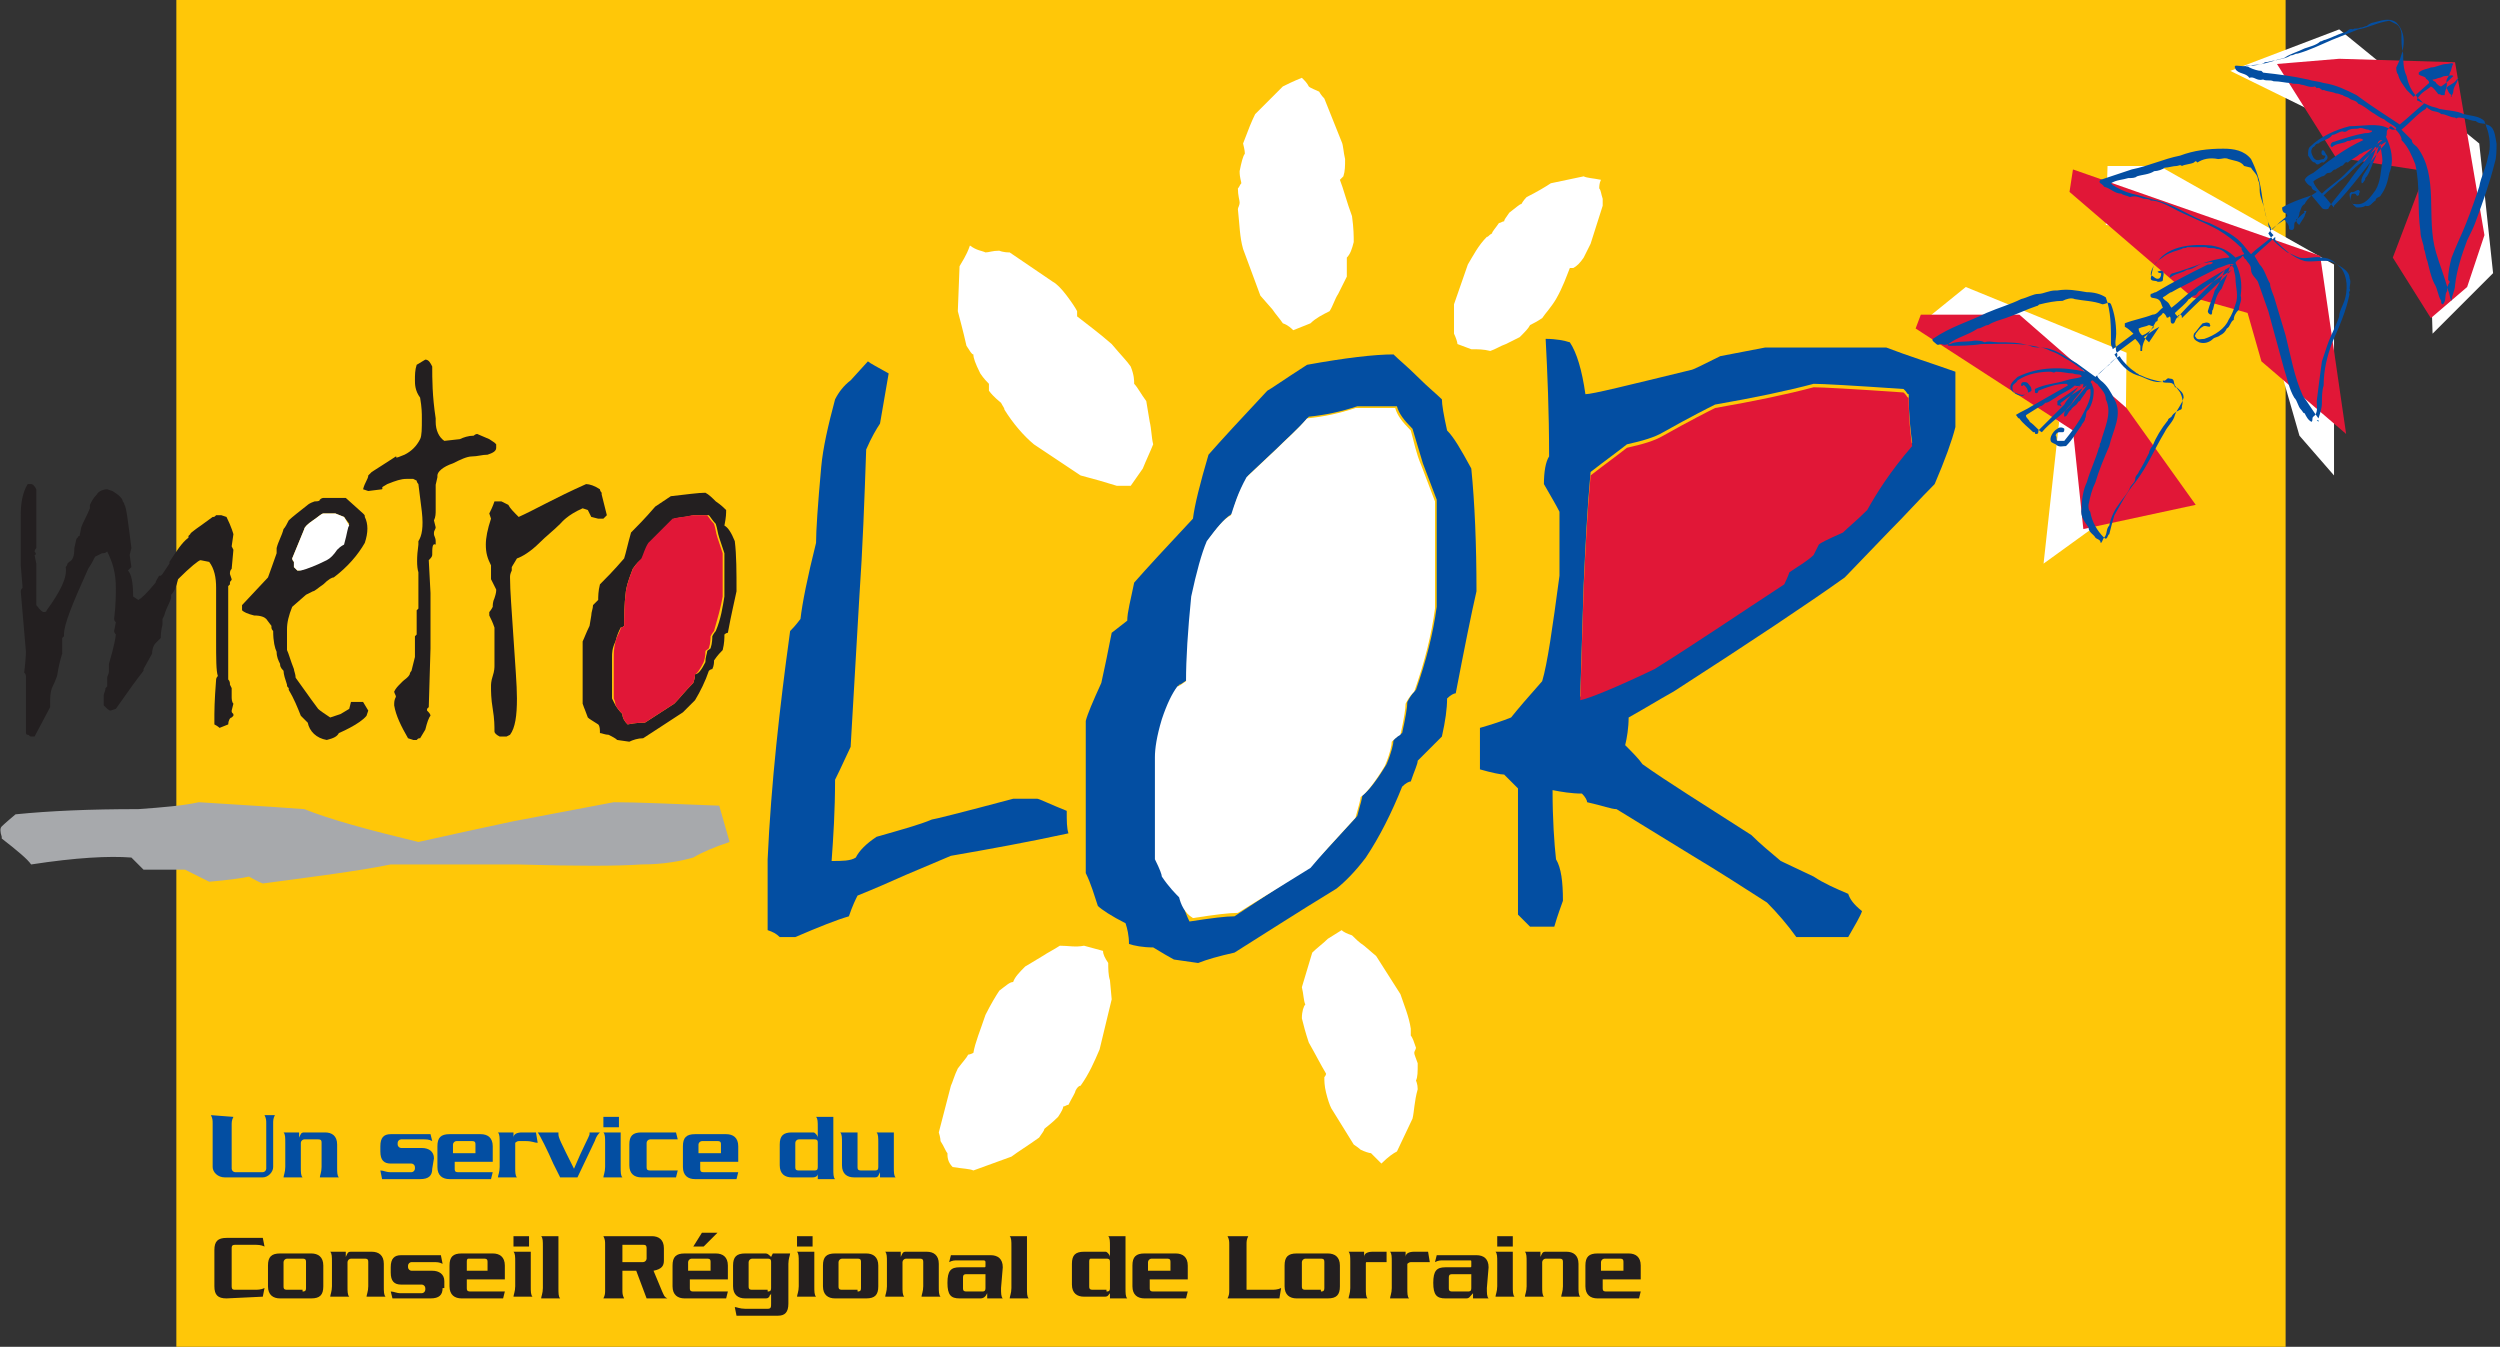 <?xml version="1.0" encoding="utf-8"?>
<!-- Generator: Adobe Illustrator 26.0.1, SVG Export Plug-In . SVG Version: 6.00 Build 0)  -->
<svg version="1.1" id="Calque_1" xmlns="http://www.w3.org/2000/svg" xmlns:xlink="http://www.w3.org/1999/xlink" x="0px" y="0px"
	 viewBox="0 0 144.6 77.9" style="enable-background:new 0 0 144.6 77.9;" xml:space="preserve">
<rect x="0" y="0" width="144.6" height="77.9" fill="#333333" stroke="none"/>
<style type="text/css">
	.st0{fill:#FFC708;}
	.st1{fill:#A7A9AC;}
	.st2{fill:#FFFFFF;}
	.st3{fill:#034EA2;}
	.st4{fill:#231F20;}
	.st5{fill:#E11737;}
	.st6{clip-path:url(#SVGID_00000163034910361947185960000009234660253334835639_);fill:#E11737;}
	.st7{clip-path:url(#SVGID_00000149378963902171424520000015754681817915654796_);fill:#034EA2;}
	.st8{fill:#0066B3;}
</style>
<rect x="10.2" y="0" class="st0" width="122" height="77.9"/>
<path class="st1" d="M0.1,47.8c0,0,0.2-0.2,0.8-0.7c2-0.2,4.3-0.3,7.1-0.3c1.4-0.1,2.6-0.2,3.5-0.4c1.4,0.1,3.4,0.2,6.1,0.4
	c1.5,0.6,3.7,1.2,6.6,1.9c1.8-0.4,3.6-0.8,5.5-1.2l5.8-1.1c1.4,0,3.4,0.1,6.1,0.2l0.6,2.1c-0.9,0.3-1.6,0.6-2.1,0.9
	c-0.7,0.2-1.7,0.4-3,0.4c-1.4,0.1-3.8,0.1-7.2,0L22.6,50c-2,0.4-4.4,0.7-7.4,1.1c-0.3-0.1-0.6-0.3-0.8-0.4c-0.4,0.1-1.2,0.2-2.3,0.3
	l-1.4-0.7c-0.9,0-1.7,0-2.4,0l-0.7-0.7c-1.3-0.1-3.2,0-5.8,0.4c-0.2-0.3-0.8-0.8-1.7-1.5l0-0.1C0,48.1,0,47.9,0.1,47.8"/>
<path class="st2" d="M79.3,66.7c-0.1,0-0.4-0.1-0.6-0.2c0,0-0.1-0.1-0.4-0.3L77,64.1c-0.1-0.2-0.2-0.5-0.3-0.9
	c-0.1-0.4-0.1-0.7-0.1-0.9c0,0,0.1-0.1,0.1-0.2c-0.3-0.5-0.6-1.1-1-1.8c-0.2-0.6-0.3-1-0.4-1.4c0-0.4,0.1-0.7,0.2-0.8
	c-0.1-0.2-0.1-0.6-0.2-1l0.3-1c0.1-0.3,0.2-0.7,0.3-1c0.3-0.3,0.6-0.5,0.9-0.8l0.8-0.5c0.1,0.1,0.3,0.2,0.6,0.3
	c0.2,0.2,0.4,0.4,0.7,0.6l0.7,0.6l1.4,2.2c0.2,0.6,0.5,1.3,0.6,2c0,0.1,0,0.2,0,0.4c0.1,0.1,0.2,0.4,0.3,0.7c0,0.1-0.1,0.2-0.1,0.3
	c0,0.1,0.1,0.3,0.2,0.6c0,0.5,0,0.8-0.1,1c0,0,0.1,0.2,0.1,0.5c-0.2,0.7-0.2,1.3-0.3,1.7l-0.9,1.9c-0.2,0.1-0.5,0.3-0.9,0.7
	C79.6,67,79.4,66.8,79.3,66.7"/>
<path class="st2" d="M92.5,10.9c0.1,0.1,0.1,0.3,0.2,0.6c0,0,0,0.2,0,0.4L92,14.1c-0.1,0.2-0.2,0.4-0.4,0.8
	c-0.2,0.3-0.4,0.5-0.6,0.6c0,0-0.1,0-0.2,0c-0.2,0.5-0.4,1.1-0.8,1.8c-0.3,0.5-0.6,0.8-0.8,1.1c-0.3,0.2-0.5,0.3-0.7,0.4
	c-0.1,0.2-0.3,0.4-0.6,0.7l-0.8,0.4c-0.3,0.1-0.6,0.3-0.9,0.4c-0.4-0.1-0.7-0.1-1.1-0.1l-0.8-0.3c0-0.1-0.1-0.4-0.2-0.6
	c0-0.3,0-0.6,0-0.8l0-0.9l0.8-2.3c0.3-0.5,0.6-1.1,1.1-1.6c0.1,0,0.1-0.1,0.3-0.2c0-0.1,0.2-0.3,0.4-0.6c0.1,0,0.2-0.1,0.3-0.1
	c0-0.1,0.1-0.2,0.3-0.5c0.4-0.3,0.6-0.5,0.7-0.5c0,0,0.1-0.2,0.3-0.4c0.6-0.3,1.1-0.6,1.4-0.8l1.9-0.4c0.2,0.1,0.5,0.1,1,0.2
	C92.5,10.6,92.5,10.8,92.5,10.9"/>
<path class="st2" d="M75.7,5c0.1,0.1,0.4,0.2,0.6,0.3c0,0,0.1,0.2,0.3,0.4l1,2.5c0.1,0.2,0.1,0.6,0.2,1c0,0.4,0,0.7-0.1,1
	c0,0-0.1,0.1-0.2,0.2c0.2,0.5,0.4,1.3,0.7,2.1c0.1,0.7,0.1,1.2,0.1,1.5c-0.1,0.4-0.2,0.7-0.4,0.9c0,0.3,0,0.6,0,1.1l-0.5,1
	c-0.2,0.3-0.3,0.7-0.5,1c-0.4,0.2-0.8,0.4-1.1,0.7l-1,0.4c-0.1-0.1-0.3-0.3-0.6-0.4c-0.2-0.3-0.4-0.5-0.6-0.8l-0.7-0.8l-1-2.7
	c-0.2-0.7-0.2-1.4-0.3-2.3c0-0.1,0.1-0.2,0.1-0.4c0-0.1-0.1-0.4-0.1-0.8c0.1-0.1,0.1-0.2,0.2-0.3c0-0.1-0.1-0.3-0.1-0.7
	c0.1-0.5,0.2-0.9,0.3-1c0-0.1,0-0.2-0.1-0.6c0.3-0.8,0.5-1.3,0.7-1.7L74.2,5c0.2-0.1,0.6-0.3,1.1-0.5C75.5,4.7,75.6,4.8,75.7,5"/>
<path class="st2" d="M57,14.6c0.2,0,0.4-0.1,0.8-0.1c0,0,0.2,0.1,0.6,0.1l2.5,1.7c0.2,0.1,0.5,0.4,0.8,0.8c0.3,0.4,0.5,0.7,0.6,0.9
	c0,0,0,0.1,0,0.3c0.5,0.4,1.2,0.9,2,1.6c0.5,0.6,0.9,1,1.1,1.3c0.2,0.5,0.2,0.8,0.2,1c0.2,0.2,0.4,0.6,0.7,1l0.2,1.2
	c0.1,0.4,0.1,0.9,0.2,1.3c-0.2,0.5-0.4,0.9-0.6,1.4l-0.7,1c-0.2,0-0.5,0-0.8,0c-0.3-0.1-0.7-0.2-1-0.3l-1.1-0.3l-2.7-1.8
	c-0.6-0.5-1.2-1.2-1.7-2c0-0.1-0.1-0.2-0.2-0.4c-0.1-0.1-0.4-0.3-0.7-0.7c0-0.1,0-0.2,0-0.4c-0.1-0.1-0.3-0.3-0.5-0.6
	c-0.3-0.6-0.4-0.9-0.4-1.1c-0.1,0-0.2-0.2-0.4-0.5c-0.2-0.9-0.4-1.6-0.5-2l0.1-2.6c0.1-0.2,0.4-0.6,0.6-1.2
	C56.5,14.5,56.8,14.5,57,14.6"/>
<path class="st2" d="M54.8,66.7c-0.1-0.1-0.2-0.4-0.4-0.7c0,0,0-0.2-0.1-0.5l0.7-2.7c0.1-0.2,0.2-0.6,0.4-1c0.3-0.4,0.5-0.6,0.6-0.8
	c0,0,0.1,0,0.3-0.1c0.1-0.6,0.4-1.3,0.7-2.2c0.3-0.6,0.6-1.1,0.8-1.4c0.4-0.3,0.6-0.5,0.8-0.5c0.1-0.3,0.4-0.6,0.7-0.9l1-0.6
	c0.3-0.2,0.7-0.4,1-0.6c0.5,0,0.9,0.1,1.4,0l1.1,0.3c0,0.2,0.1,0.4,0.3,0.7c0,0.3,0,0.7,0.1,1l0.1,1.1l-0.7,2.9
	c-0.3,0.7-0.6,1.4-1.1,2.1c-0.1,0-0.2,0.1-0.3,0.3c0,0.1-0.2,0.4-0.4,0.8c-0.1,0-0.2,0.1-0.3,0.1c0,0.1-0.1,0.3-0.3,0.6
	c-0.4,0.4-0.7,0.6-0.8,0.7c0,0.1-0.1,0.2-0.3,0.5c-0.7,0.5-1.2,0.8-1.6,1.1l-2.2,0.8c-0.2-0.1-0.6-0.1-1.2-0.2
	C54.8,67.2,54.8,66.9,54.8,66.7"/>
<path class="st3" d="M45.1,54.2c-0.2-0.2-0.4-0.3-0.7-0.4l0-2c0-1.4,0-2.1,0-2.1c0.2-4.4,0.7-8.8,1.3-13.2c0.1-0.1,0.3-0.3,0.6-0.7
	c0.1-0.9,0.4-2.4,0.9-4.4c0-0.7,0.1-2.2,0.3-4.4c0.1-1.1,0.4-2.4,0.8-3.9c0.2-0.4,0.5-0.8,0.9-1.1l1-1.1c0.1,0.1,0.5,0.3,1.2,0.7
	l-0.5,2.9c-0.2,0.3-0.5,0.8-0.8,1.5c-0.1,2.9-0.2,5.7-0.4,8.6l-0.5,8.6c-0.2,0.4-0.5,1.1-0.9,1.9c0,1.8-0.1,3.3-0.2,4.7
	c0.6,0,1.1,0,1.4-0.2c0.2-0.4,0.6-0.8,1.2-1.2c1.4-0.4,2.5-0.7,3.2-1c0.1,0,1.7-0.4,4.7-1.2h1.4c0.1,0,0.7,0.3,1.7,0.7
	c0,0.6,0,1,0.1,1.3c-2.3,0.5-4.5,0.9-6.8,1.3l-2.6,1.1c-0.9,0.4-1.8,0.8-2.8,1.2c-0.1,0.2-0.3,0.6-0.5,1.2c-0.7,0.2-1.7,0.6-3.1,1.2
	L45.1,54.2"/>
<path class="st3" d="M69.3,55.7c0.5-0.2,1.2-0.4,2.1-0.6c1.6-1,3.6-2.3,5.9-3.7c0.5-0.4,1.1-1,1.7-1.8c0.8-1.2,1.5-2.6,2.1-4.1
	c0.2-0.2,0.4-0.3,0.5-0.3c0.2-0.6,0.4-1,0.4-1.2c0.6-0.6,1.1-1.1,1.4-1.4c0.2-0.9,0.3-1.6,0.3-2.2c0.2-0.2,0.4-0.3,0.5-0.3
	c0.5-2.6,0.9-4.6,1.2-5.9c0-2.7-0.1-5.1-0.3-7.1c-0.6-1.1-1-1.8-1.4-2.2c-0.2-0.9-0.3-1.5-0.3-1.8c-0.3-0.3-0.8-0.7-1.4-1.3
	c-0.6-0.6-1.1-1-1.4-1.3c-1.1,0-2.8,0.2-5,0.6c-1.4,0.9-2.1,1.4-2.3,1.5c-1.5,1.6-2.7,2.9-3.4,3.7c-0.5,1.7-0.8,2.9-0.9,3.7
	c-1.5,1.6-2.7,2.9-3.4,3.7c-0.2,1-0.4,1.7-0.4,2.2l-0.9,0.7c-0.1,0.5-0.2,1-0.3,1.5l-0.3,1.4c-0.5,1.1-0.8,1.8-0.9,2.2v8.8
	c0.3,0.6,0.5,1.3,0.7,1.9c0.2,0.2,0.8,0.6,1.6,1c0.1,0.3,0.2,0.7,0.2,1.2c0.3,0.1,0.8,0.2,1.4,0.2c0.5,0.3,1,0.6,1.2,0.7L69.3,55.7
	 M68.3,51.8c-0.2-0.2-0.6-0.6-1-1.2c0-0.1-0.1-0.4-0.4-1v-5.9c0-0.5,0.1-1.2,0.4-2.2c0.3-0.9,0.6-1.5,0.9-1.9c0.1,0,0.2-0.1,0.5-0.3
	c0-1.3,0.1-2.9,0.3-4.9c0.3-1.4,0.6-2.5,0.9-3.2c0.6-0.8,1-1.3,1.4-1.5c0.1-0.6,0.4-1.3,0.9-2.2l1.7-1.6c0.6-0.6,1.2-1.1,1.8-1.8
	c1-0.1,1.9-0.3,2.8-0.6h2.3c0.1,0.4,0.4,0.8,0.9,1.3c0.2,0.7,0.4,1.3,0.6,2l0.8,2.1v6.2c-0.2,1.5-0.6,3.1-1.2,4.8
	c-0.1,0.1-0.3,0.3-0.5,0.7c0,0.3-0.1,0.9-0.3,1.8c-0.2,0.1-0.4,0.3-0.5,0.4c0,0.2-0.1,0.7-0.4,1.4c-0.6,1-1.1,1.6-1.4,1.8
	c0,0.1-0.1,0.5-0.3,1.2c-1.2,1.3-2.1,2.3-2.7,2.9L71.4,53c-0.5,0-1.3,0.1-2.6,0.3C68.5,52.7,68.4,52.2,68.3,51.8z"/>
<path class="st3" d="M106.9,54.2c0.4-0.7,0.7-1.2,0.8-1.5c-0.5-0.4-0.7-0.7-0.8-1c-0.7-0.3-1.4-0.6-2-1l-1.9-0.9
	c-0.6-0.5-1.2-1-1.7-1.5c-2.8-1.8-4.9-3.1-6.3-4.1c-0.2-0.3-0.6-0.7-1-1.1c0.1-0.4,0.2-1,0.2-1.6c0.9-0.5,1.7-1,2.6-1.5
	c4.5-2.9,7.8-5.1,9.9-6.6l2.6-2.7c0.9-0.9,1.7-1.8,2.6-2.7c0.6-1.4,1-2.5,1.2-3.3v-3.2c-1.4-0.5-2.7-0.9-4-1.4h-7l-2.6,0.5
	c-1,0.5-1.6,0.8-1.7,0.8c-3.7,0.9-5.7,1.4-6.1,1.4c-0.2-1.4-0.5-2.4-0.9-3c-0.3-0.1-0.8-0.2-1.4-0.2c0.1,1.9,0.2,4.2,0.2,6.8
	c-0.2,0.3-0.3,0.9-0.3,1.6c0.4,0.7,0.7,1.2,0.9,1.6v3.7c-0.4,3-0.7,5.1-1,6.1c-0.8,0.9-1.4,1.6-1.8,2.1c-0.5,0.2-1.1,0.4-1.8,0.6
	v2.4c0.7,0.2,1.2,0.3,1.4,0.3c0.4,0.4,0.7,0.7,0.8,0.8v7.3l0.7,0.7h1.4c0.2-0.7,0.4-1.2,0.5-1.5c0-1.1-0.1-1.9-0.4-2.4
	c-0.1-0.9-0.2-2.3-0.2-4c0.5,0.1,1.1,0.2,1.7,0.2c0.2,0.2,0.3,0.4,0.3,0.5c0.9,0.2,1.4,0.4,1.7,0.4l4.4,2.7c1.5,0.9,2.9,1.8,4.3,2.7
	c0.6,0.6,1.2,1.3,1.7,2L106.9,54.2 M91.6,33.8c0.1-2.2,0.2-4.3,0.4-6.5c0.9-0.7,1.6-1.2,2.1-1.6c0.9-0.2,1.6-0.4,2.1-0.7
	c1.6-0.9,2.6-1.4,3-1.6c2.3-0.4,4.2-0.8,5.7-1.2c0.5,0,2.3,0.1,5.2,0.3l0.1,0.1c0.1,0.1,0.1,0.2,0.2,0.2c0,1.2,0.1,2.1,0.2,2.8
	c-1.3,1.5-2.1,2.8-2.6,3.7c-0.6,0.6-1.1,1-1.4,1.3c-0.9,0.4-1.3,0.6-1.4,0.7l-0.3,0.6c-0.3,0.3-0.8,0.6-1.4,1c0,0-0.1,0.3-0.3,0.7
	c-2.6,1.7-5.1,3.4-7.5,4.9c-2.3,1.1-3.8,1.7-4.3,1.8L91.6,33.8z"/>
<path class="st4" d="M36.4,42.9c0.2-0.1,0.5-0.2,0.8-0.2c0.6-0.4,1.4-0.9,2.3-1.5c0.2-0.2,0.4-0.4,0.7-0.7c0.3-0.5,0.6-1.1,0.8-1.7
	c0.1-0.1,0.2-0.1,0.2-0.1c0.1-0.2,0.1-0.4,0.1-0.5c0.2-0.3,0.4-0.5,0.5-0.6c0.1-0.4,0.1-0.7,0.1-0.9c0.1-0.1,0.2-0.1,0.2-0.1
	c0.2-1.1,0.4-1.9,0.5-2.4c0-1.1,0-2.1-0.1-2.9c-0.2-0.5-0.4-0.8-0.6-0.9C42,29.9,42,29.7,42,29.5c-0.1-0.1-0.3-0.3-0.6-0.5
	c-0.2-0.2-0.4-0.4-0.6-0.5c-0.4,0-1.1,0.1-2,0.2c-0.6,0.4-0.9,0.6-0.9,0.6c-0.6,0.7-1.1,1.2-1.4,1.5c-0.2,0.7-0.3,1.2-0.4,1.5
	c-0.6,0.7-1.1,1.2-1.4,1.5c-0.1,0.4-0.1,0.7-0.1,0.9l-0.3,0.3c0,0.2-0.1,0.4-0.1,0.6l-0.1,0.6c-0.2,0.4-0.3,0.7-0.4,0.9v3.6
	c0.1,0.3,0.2,0.5,0.3,0.8c0.1,0.1,0.3,0.2,0.6,0.4c0.1,0.1,0.1,0.3,0.1,0.5c0.1,0,0.3,0.1,0.5,0.1c0.2,0.1,0.4,0.2,0.5,0.3
	L36.4,42.9 M36,41.3c-0.1-0.1-0.2-0.2-0.4-0.5c0,0-0.1-0.2-0.2-0.4V38c0-0.2,0-0.5,0.2-0.9c0.1-0.4,0.2-0.6,0.3-0.8
	c0,0,0.1,0,0.2-0.1c0-0.5,0-1.2,0.1-2c0.1-0.6,0.3-1,0.4-1.3c0.2-0.3,0.4-0.5,0.6-0.6c0.1-0.2,0.2-0.6,0.4-0.9l0.7-0.7
	c0.2-0.2,0.5-0.5,0.7-0.7c0.4-0.1,0.8-0.1,1.1-0.2h0.9c0.1,0.1,0.2,0.3,0.4,0.5c0.1,0.3,0.1,0.5,0.2,0.8l0.3,0.9v2.5
	c-0.1,0.6-0.2,1.3-0.5,2c0,0-0.1,0.1-0.2,0.3c0,0.1,0,0.4-0.1,0.7c-0.1,0.1-0.2,0.1-0.2,0.2c0,0.1-0.1,0.3-0.1,0.6
	c-0.2,0.4-0.4,0.7-0.6,0.7c0,0.1,0,0.2-0.1,0.5c-0.5,0.5-0.8,0.9-1.1,1.2l-1.7,1.1c-0.2,0-0.5,0-1,0.1C36.1,41.7,36,41.5,36,41.3z"
	/>
<path class="st4" d="M13.4,32.9c-0.1,0.1-0.1,0.2-0.1,0.3l0.1,0.3c0,0.1-0.1,0.1-0.1,0.2c0,0.1,0,0.1,0,0.1l-0.1,0.1
	c0,0.4,0,0.6,0,0.6v1c0,0,0,0.1,0,0.1v1.4c0,0,0,0.1,0,0.2v2.1c0.1,0.1,0.1,0.2,0.1,0.3l0.1,0.2v0.1c0,0,0,0.1,0,0.1v0.1
	c0,0.1,0,0.2,0,0.2c0,0.1,0,0.3,0.1,0.4l-0.1,0.4c0,0.1,0,0.1,0.1,0.2v0.1l-0.1,0.1c-0.1,0-0.2,0.2-0.2,0.4l-0.5,0.2
	c0,0-0.1-0.1-0.3-0.2v-0.4c0-0.1,0-0.1,0-0.2c0-0.1,0-0.7,0.1-2c0,0,0-0.1,0.1-0.2c-0.1-0.3-0.1-1-0.1-2.1c0-1.1,0-1.6,0-1.7
	c0-0.1,0-0.1,0-0.1c0-0.1,0-0.3,0-0.6c0-0.3,0-0.4,0-0.6c0-0.6-0.1-1.1-0.4-1.5l-0.5-0.1c-0.1,0-0.6,0.4-1.3,1.1
	c-0.1,0.4-0.2,0.7-0.4,0.9v0.2c-0.1,0.3-0.3,0.6-0.4,1l-0.1,0.2v0.3c0,0.1-0.1,0.3-0.1,0.8L9,37.2c-0.1,0.1-0.2,0.3-0.2,0.6
	l-0.5,0.9v0.1c-0.4,0.5-0.9,1.2-1.6,2.2l-0.3,0.1c-0.1,0-0.2-0.1-0.4-0.3v-0.1c0,0,0-0.1,0-0.1l0-0.1v-0.3c0-0.1,0.1-0.2,0.1-0.4
	l0.1-0.1v-0.5c0-0.1,0.1-0.2,0.1-0.4c0,0,0-0.1,0-0.1l0-0.1c0-0.1,0-0.1,0-0.2c0.3-1,0.4-1.6,0.4-1.7c0,0-0.1-0.1-0.1-0.2l0.1-0.5
	c0,0-0.1-0.1-0.1-0.2c0.1-0.8,0.1-1.4,0.1-1.8c0-0.9-0.2-1.5-0.5-2.1C6.1,32,6,32,5.9,32l-0.4,0.2c-0.1,0.2-0.2,0.4-0.4,0.7
	c-0.9,2-1.4,3.2-1.4,3.8c0,0,0,0.1,0,0.1l-0.1,0.1v0.4c0,0.1,0,0.2,0,0.5c-0.1,0.3-0.2,0.7-0.3,1.3c0,0-0.1,0.3-0.3,0.7
	c-0.1,0.3-0.1,0.6-0.1,0.8c0,0,0,0.1,0,0.1v0.1c0,0,0,0,0,0.1L2,42.6l-0.2,0c-0.1,0-0.1-0.1-0.2-0.1c-0.1,0-0.1-0.1-0.1-0.2v-2.9
	c0,0,0,0,0-0.1v-0.1c0,0,0-0.1,0-0.1c0,0,0-0.1-0.1-0.2c0.1-0.8,0.1-1.2,0.1-1.2c0,0-0.1-1.2-0.3-3.5c0,0,0-0.1,0.1-0.2v-0.1
	l-0.1-1.2c0-0.3,0-0.6,0-1c0-0.2,0-0.5,0-1s0-0.7,0-0.9c0-0.7,0.1-1.3,0.4-1.8c0,0,0.1,0,0.2,0c0.1,0,0.2,0.1,0.3,0.3v3.4
	c0,0-0.1,0.1-0.1,0.2c0.1,0.1,0.1,0.2,0,0.2l0.1,0.5V35c0.1,0.1,0.2,0.3,0.4,0.4c0.1,0,0.2,0,0.2-0.1c0.8-1.1,1.2-1.9,1.1-2.5
	c0,0,0.1-0.1,0.1-0.2c0,0,0.1-0.1,0.1-0.1c0.2-0.1,0.3-0.3,0.3-0.8c0.1-0.4,0.1-0.6,0.2-0.6l0,0c0,0,0-0.1,0.1-0.1l0.1-0.5
	c0.1-0.3,0.3-0.6,0.5-1.1v-0.2c0.1-0.2,0.2-0.4,0.4-0.6c0.1-0.2,0.4-0.3,0.6-0.3l0.3,0.1C7,28.7,7.1,28.9,7.1,29
	c0.1,0.1,0.1,0.2,0.1,0.2c0.1,0.1,0.2,0.9,0.4,2.5l-0.1,0.4l0.1,0.7c0,0-0.1,0.1-0.2,0.2c0.2,0.2,0.3,0.7,0.3,1.5L8,34.7
	c0.2-0.1,0.5-0.4,1-1c0-0.1,0.1-0.2,0.2-0.4l0.1,0c0,0,0,0,0.1-0.1l0.4-0.6c0,0,0-0.1,0-0.1c0.4-0.6,0.7-1.1,1.1-1.4c0,0,0,0,0,0
	l0-0.1c0,0,0.1-0.1,0.1-0.1c0-0.1,0.5-0.4,1.3-1c0.1,0,0.1,0,0.2-0.1c0.1,0,0.2,0,0.3,0l0.3,0.1c0.3,0.6,0.4,1,0.4,1l-0.1,0.7
	l0.1,0.2L13.4,32.9"/>
<path class="st4" d="M19.1,41.5c-0.3-0.2-0.6-0.4-0.7-0.5c-0.6-0.8-1-1.4-1.3-1.8c0-0.2-0.1-0.4-0.1-0.5c-0.2-0.5-0.3-0.9-0.4-1.1
	c0-0.2,0-0.3,0-0.4v-0.2c0-0.1,0-0.3,0-0.6c0-0.4,0.1-0.8,0.3-1.3l0.8-0.7c0.2-0.1,0.4-0.2,0.4-0.2c0.1,0,0.3-0.2,0.6-0.4
	c0.3-0.3,0.5-0.4,0.6-0.4c0.8-0.6,1.4-1.3,1.8-2c0.2-0.6,0.2-1.1,0-1.5c0-0.1,0-0.1-0.1-0.2L20,28.8h-1.3c0,0-0.1,0-0.2,0.1
	C18.5,29,18.3,29,18.2,29c-0.3,0.1-0.4,0.2-0.4,0.2c-0.5,0.4-0.9,0.7-1.1,0.9c-0.1,0.2-0.2,0.4-0.3,0.5c-0.1,0.4-0.3,0.7-0.4,1.1V32
	c-0.2,0.6-0.4,1.1-0.5,1.4L14,35v0.3c0.1,0.1,0.3,0.2,0.7,0.3c0.4,0,0.6,0.1,0.7,0.2l0.3,0.4v0.1c0,0.1,0.1,0.2,0.1,0.2
	c0,0.6,0.1,1,0.2,1.2c0,0.3,0.1,0.5,0.2,0.7c0,0.1,0,0.2,0.2,0.4c0,0.2,0.1,0.5,0.2,0.8c0,0.1,0,0.1,0.1,0.2v0.1
	c0.3,0.5,0.5,1,0.7,1.5c0.2,0.2,0.3,0.3,0.4,0.4c0.1,0.5,0.5,0.9,1.1,1c0.4-0.1,0.6-0.2,0.7-0.4c0,0,1.2-0.5,1.6-1l0.1-0.3L21,40.6
	l-0.7,0l-0.1,0.4l-0.5,0.3L19.1,41.5 M19.8,31.5c-0.2,0.1-0.3,0.2-0.4,0.3c-0.2,0.3-0.4,0.5-0.6,0.6c-0.6,0.3-1.1,0.5-1.5,0.6h-0.1
	l-0.2-0.2L17,32.5c-0.1-0.1-0.1-0.2-0.1-0.2l0.7-1.7c0-0.1,0.2-0.3,0.5-0.5c0.3-0.2,0.5-0.4,0.6-0.4h0.7l0.5,0.2l0.3,0.4
	C20.1,30.5,20,30.8,19.8,31.5z"/>
<path class="st4" d="M27.3,26.4c-0.3,0-0.7,0.2-1.1,0.4c-0.6,0.2-0.9,0.5-0.9,0.7v0.1c-0.1,0.4-0.1,0.5-0.1,0.4l0,0.2v0.7
	c0,0.1,0,0.1,0,0.3c0,0.1,0,0.2,0,0.3c0,0.2,0,0.4-0.1,0.6l0.1,0.4c0,0.1-0.1,0.2-0.1,0.3v0.1c0,0.1,0.1,0.2,0.1,0.4v0.2
	C25,31.4,25,31.7,25,32.1c0,0.1-0.1,0.2-0.2,0.3l0.1,1.9c0,0,0,0.1,0,0.2v0.1c0,0,0,0,0,0c0,0.3,0,0.8,0,1.5c0,0.6,0,1.1,0,1.4
	l-0.1,3.4c0,0-0.1,0.1-0.1,0.1v0.1c0.1,0.1,0.2,0.2,0.2,0.3c-0.1,0.1-0.2,0.4-0.3,0.8l-0.3,0.5c-0.1,0-0.1,0-0.2,0.1l-0.2,0
	l-0.3-0.1c-0.4-0.7-0.7-1.3-0.8-1.9c0-0.2,0-0.3,0.1-0.5c0-0.1-0.1-0.2-0.1-0.3c0.1-0.2,0.2-0.3,0.4-0.5l0.1-0.1
	c0.1-0.1,0.3-0.2,0.4-0.4V39c0,0,0-0.1,0.1-0.2L24,38v-1.2l0.1-0.1c0-0.1,0-0.3,0-0.6c0-0.2,0-0.4,0-0.6v-0.2l0.1-0.1v-2l0-0.1
	c-0.1-0.3-0.1-0.9,0-1.6l0-0.2c0.2-0.3,0.3-0.8,0.2-1.7l-0.2-1.6c0,0-0.1-0.1-0.1-0.2l-0.2-0.1c-0.1,0-0.2,0-0.4,0
	c-0.3,0-0.6,0.1-1.1,0.3c-0.5,0.3-0.2,0.1-0.3,0.3l-0.8,0.1l-0.3-0.1c0.1-0.4,0.3-0.6,0.3-0.8l0.2-0.2c0.3-0.2,0.8-0.5,1.4-0.9
	c0.1,0-0.2,0.2,0.5-0.1c0.4-0.2,0.7-0.5,0.9-0.9c0.1-0.2,0.1-0.6,0.1-1.2c0-0.3,0-0.6-0.1-1.2C24,22.6,24,22.2,24,22
	c0-0.3,0-0.6,0.1-0.9l0.5-0.3c0.2,0,0.3,0.2,0.4,0.4c0,0.7,0,1.7,0.2,3c0,0.1,0,0.1,0,0.2c0,0.5,0.2,0.9,0.5,1.1l0.9-0.1
	c0.2-0.1,0.5-0.2,0.8-0.2c0,0,0.1-0.1,0.2-0.1l0.7,0.3l0.3,0.2l0.1,0.1v0.2c0,0.2-0.2,0.3-0.5,0.4C27.9,26.3,27.6,26.4,27.3,26.4"/>
<path class="st4" d="M33.7,29.4c-0.9,0.4-1.2,0.8-1.3,0.9c-0.4,0.4-0.8,0.7-1.2,1.1c-0.5,0.5-1,0.8-1.3,0.9l-0.3,0.5V33
	c-0.1,0.2-0.1,0.3-0.1,0.4c0,0.8,0.1,1.9,0.2,3.5c0.1,1.6,0.2,2.7,0.2,3.5c0,1-0.1,1.7-0.4,2.1l-0.2,0.1h-0.4
	c-0.2-0.1-0.3-0.2-0.3-0.3c0-0.3,0-0.7-0.1-1.3c-0.1-0.6-0.1-1-0.1-1.3c0-0.1,0-0.3,0.1-0.6c0.1-0.3,0.1-0.5,0.1-0.6v-2.2
	c-0.1-0.3-0.2-0.5-0.3-0.7v-0.2c0,0,0.1-0.1,0.2-0.3c0-0.1,0-0.3,0.1-0.5c0.1-0.3,0.1-0.4,0.1-0.5l-0.3-0.6v-0.8
	c-0.2-0.4-0.3-0.7-0.3-1.2c0-0.4,0.1-0.9,0.3-1.5l-0.1-0.3c0.1-0.2,0.2-0.4,0.3-0.7L29,29l0.4,0.2c0.1,0.2,0.3,0.4,0.6,0.7
	c0.9-0.4,2.1-1.1,3.9-1.9c0.2,0,0.5,0.1,0.8,0.3c0,0,0,0.1,0.1,0.2v0.1l0.3,1.2L34.9,30h-0.3l-0.4-0.1L34,29.5L33.7,29.4"/>
<path class="st5" d="M36,41.3c-0.1-0.1-0.2-0.2-0.4-0.5c0,0,0-0.2-0.1-0.4V38c0-0.2,0-0.5,0.1-0.9c0.1-0.4,0.3-0.6,0.3-0.8
	c0,0,0.1,0,0.2-0.1c0-0.5,0-1.2,0.1-2c0.1-0.6,0.3-1,0.4-1.3c0.2-0.3,0.4-0.5,0.5-0.6c0.1-0.2,0.2-0.6,0.4-0.9l0.7-0.7
	c0.2-0.2,0.5-0.5,0.7-0.7c0.4-0.1,0.8-0.1,1.1-0.2h0.9c0.1,0.1,0.2,0.3,0.4,0.5c0.1,0.3,0.1,0.5,0.2,0.8l0.3,0.9v2.5
	c-0.1,0.6-0.3,1.3-0.5,2c0,0-0.1,0.1-0.2,0.3c0,0.1,0,0.4-0.1,0.7c-0.1,0.1-0.2,0.1-0.2,0.2c0,0.1,0,0.3-0.1,0.6
	c-0.2,0.4-0.4,0.7-0.5,0.7c0,0.1,0,0.2-0.1,0.5c-0.5,0.5-0.8,0.9-1.1,1.2l-1.7,1.1c-0.2,0-0.5,0-1,0.1C36.1,41.7,36,41.5,36,41.3"/>
<path class="st2" d="M68.2,51.9c-0.2-0.2-0.6-0.6-1-1.2c0-0.1-0.1-0.4-0.4-1v-5.9c0-0.5,0.1-1.2,0.4-2.2c0.3-0.9,0.6-1.5,0.9-1.9
	c0.1,0,0.2-0.1,0.5-0.3c0-1.3,0.1-2.9,0.3-4.9c0.3-1.4,0.6-2.5,0.9-3.2c0.6-0.8,1-1.3,1.4-1.5c0.2-0.6,0.4-1.3,0.9-2.2l1.7-1.6
	c0.6-0.6,1.2-1.1,1.8-1.8c1-0.1,1.9-0.3,2.8-0.6h2.3c0.1,0.4,0.4,0.8,0.9,1.3c0.2,0.7,0.3,1.3,0.6,2l0.8,2.1v6.2
	c-0.2,1.5-0.6,3.1-1.2,4.8c-0.1,0.1-0.3,0.3-0.5,0.7c0,0.3-0.1,0.9-0.3,1.8c-0.2,0.1-0.4,0.3-0.5,0.4c0,0.2-0.1,0.7-0.4,1.4
	c-0.6,1-1.1,1.6-1.4,1.8c0,0.1-0.1,0.5-0.3,1.2c-1.2,1.3-2.1,2.3-2.6,2.9l-4.2,2.6c-0.5,0-1.3,0.1-2.6,0.3
	C68.5,52.8,68.3,52.3,68.2,51.9"/>
<path class="st2" d="M19.9,31.5c-0.2,0.1-0.3,0.2-0.4,0.3c-0.2,0.3-0.4,0.5-0.6,0.6c-0.6,0.3-1.1,0.5-1.5,0.6h-0.2l-0.2-0.2L17,32.5
	c-0.1-0.1-0.1-0.2-0.1-0.2l0.7-1.7c0-0.1,0.2-0.3,0.5-0.5c0.3-0.2,0.5-0.4,0.6-0.4h0.7l0.5,0.2l0.3,0.5
	C20.1,30.5,20.1,30.8,19.9,31.5"/>
<path class="st5" d="M91.6,34c0.1-2.2,0.2-4.3,0.4-6.5c0.9-0.7,1.6-1.2,2.1-1.6c0.9-0.2,1.6-0.4,2.1-0.7c1.6-0.9,2.6-1.4,3-1.6
	c2.3-0.4,4.2-0.8,5.7-1.2c0.5,0,2.3,0.1,5.2,0.3l0.1,0.1c0.1,0.1,0.1,0.2,0.2,0.2c0,1.2,0.1,2.1,0.2,2.8c-1.3,1.5-2.1,2.8-2.6,3.7
	c-0.6,0.6-1.1,1-1.4,1.3c-0.9,0.4-1.3,0.6-1.4,0.7l-0.3,0.6c-0.3,0.3-0.8,0.6-1.4,1c0,0-0.1,0.3-0.3,0.7c-2.6,1.7-5.1,3.4-7.5,4.9
	c-2.3,1.1-3.8,1.7-4.3,1.8L91.6,34"/>
<polyline class="st2" points="129,4.1 135.3,1.7 143.4,8.3 144.2,15.8 140.7,19.3 140.4,9.7 129,4.1 "/>
<polyline class="st2" points="121.8,13 130.1,15.1 133,25.2 135,27.5 135,15.3 124.9,9.6 121.9,9.6 121.8,13 "/>
<polyline class="st2" points="113.7,16.6 111.6,18.3 119.1,24.4 118.2,32.6 122.9,29.2 123,20.4 113.7,16.6 "/>
<polyline class="st5" points="110.8,19 119.9,24.9 120.5,30.6 127,29.2 123,23.6 116.8,18.2 111.1,18.2 110.8,19 "/>
<polyline class="st5" points="119.9,9.8 119.7,11.1 126.8,17.2 130,18.1 130.8,20.9 135.7,25.1 134.2,14.8 119.9,9.8 "/>
<g>
	<g>
		<defs>
			<rect id="SVGID_1_" y="0" width="144.6" height="77.9"/>
		</defs>
		<clipPath id="SVGID_00000062870510600813721130000007452354704961951662_">
			<use xlink:href="#SVGID_1_"  style="overflow:visible;"/>
		</clipPath>
		<polyline style="clip-path:url(#SVGID_00000062870510600813721130000007452354704961951662_);fill:#E11737;" points="131.7,3.7 
			135.3,3.4 142,3.6 143.7,13.6 142.7,16.6 140.6,18.4 138.4,14.9 140.3,9.9 135.1,9.1 131.7,3.7 		"/>
	</g>
	<g>
		<defs>
			<rect id="SVGID_00000078034254274392476090000015391989720988571550_" y="0" width="144.6" height="77.9"/>
		</defs>
		<clipPath id="SVGID_00000016773706939206693410000017698547846907487679_">
			<use xlink:href="#SVGID_00000078034254274392476090000015391989720988571550_"  style="overflow:visible;"/>
		</clipPath>
		<path style="clip-path:url(#SVGID_00000016773706939206693410000017698547846907487679_);fill:#034EA2;" d="M120.5,22.2
			c-0.5,0.3-1,0.7-1.5,1c0,0,0,0.1,0,0.2c0,0.1,0.1,0,0.2,0.1c0.1-0.1-0.1-0.1,0-0.2c0.5-0.4,1-0.7,1.5-1h0
			c-0.3,0.4-0.6,0.7-0.9,1.1c-0.5,0.6-1.2,1-1.7,1.6c-0.2-0.1-0.4-0.4-0.7-0.6c0-0.1-0.3-0.3-0.2-0.4c0.3-0.2,0.5-0.3,0.8-0.5
			c0.1,0,0.2-0.1,0.3-0.2c0.2,0,0.4-0.2,0.6-0.3c0.4-0.3,0.8-0.4,1.1-0.7C120.3,22.4,120.4,22.2,120.5,22.2 M123.1,21.2
			c0.2,0.2,0.4,0.3,0.5,0.4c0.1,0,0.1,0.1,0.2,0.1c0.4,0.2,0.8,0.3,1.3,0.4c0.2,0.1,0.6-0.1,0.7,0.3l0.1,0c0.2,0.2,0.4,0.3,0.4,0.6
			c-0.1,0.4-0.4,0.7-0.5,1c-0.1,0.4-0.4,0.6-0.6,1c-0.6,1-1,2-1.7,2.9c-0.5,0.6-0.8,1.2-1.2,1.9c-0.1,0.3-0.2,0.7-0.3,1.1
			c-0.1,0-0.1,0.4-0.3,0.2c-0.4-0.4-0.7-0.9-0.8-1.5c-0.1-0.1-0.1-0.2-0.1-0.4c0.1-0.5,0.2-0.9,0.4-1.3c0.2-0.7,0.5-1.4,0.8-2.1
			c0.2-0.9,0.8-1.8,0.3-2.7c-0.2-0.4-0.4-0.8-0.8-1.1c-0.1-0.1-0.2-0.2-0.2-0.3c0.3-0.2,0.4-0.4,0.7-0.6c0.1-0.2,0.4-0.4,0.6-0.5
			C122.7,20.8,122.9,21,123.1,21.2z M124.9,18.9c-0.2,0.3-0.4,0.6-0.6,0.9c-0.1-0.1-0.2-0.2-0.3-0.3
			C124.3,19.3,124.5,19.1,124.9,18.9C124.8,18.9,124.9,18.9,124.9,18.9z M124.6,18.9c-0.2,0.2-0.4,0.4-0.7,0.5
			c-0.1-0.1-0.2-0.2-0.2-0.4c0.2-0.1,0.4-0.1,0.6-0.2L124.6,18.9z M120,17.3c0.5,0.1,1.1,0.1,1.6,0.3c0.2,0,0.4-0.2,0.5,0
			c0.2,0.5,0.3,1.1,0.3,1.7c0,0.3-0.1,0.5,0,0.8c-0.1,0.2,0.2,0.4,0,0.6c-0.4,0.4-0.8,0.7-1.2,1.1c-0.4-0.3-0.7-0.5-1.1-0.8
			c-0.7-0.4-1.3-0.9-2.1-0.9c-1.1-0.3-2.3-0.2-3.4-0.2c-0.6,0.1-1.3,0.1-1.8,0.1c-0.1,0-0.2,0-0.1-0.1c0.5-0.4,1.1-0.5,1.7-0.9
			c0.2,0,0.4-0.2,0.6-0.2c0.3-0.2,0.7-0.3,1-0.4c0.6-0.2,1.2-0.5,1.8-0.7c0.1,0,0.1-0.1,0.2-0.1c0.4-0.1,0.9-0.2,1.3-0.2
			C119.5,17.3,119.8,17.2,120,17.3z M126.2,18.4c0-0.1,0-0.2-0.1-0.2c-0.1,0-0.2,0.1-0.1,0.2c0-0.1-0.2-0.2-0.2-0.3
			c0.3-0.3,0.6-0.5,0.8-0.8c0.1,0,0.2-0.2,0.3-0.2c0.2,0,0.2-0.3,0.4-0.3c0.6-0.5,1.2-0.8,1.8-1.2C128.2,16.5,127.2,17.4,126.2,18.4
			z M129.2,15.3L129.2,15.3c-0.8,0.5-1.6,0.9-2.4,1.5c-0.4,0.3-0.8,0.7-1.2,1c-0.1-0.1-0.1-0.2-0.2-0.3c-0.1-0.1-0.3-0.2-0.3-0.3
			c0.2-0.1,0.4-0.3,0.5-0.3c0.5-0.3,1-0.5,1.5-0.8c0.4-0.2,0.8-0.4,1.2-0.6C128.7,15.4,128.9,15.2,129.2,15.3L129.2,15.3z
			 M131.6,13.9c0.5,0.5,1,1,1.7,1.2c0.6,0.1,1.4-0.2,1.9,0.2c0.3,0.2,0.7,0.4,0.7,0.8c0.1,0.2,0,0.4,0,0.6c0.1,0.1-0.1,0.2,0,0.3
			c-0.2,1-0.6,1.9-1,2.8c-0.3,0.8-0.5,1.6-0.5,2.5c-0.1,0.3-0.1,0.7-0.1,1c0,0.3-0.1,0.6-0.2,0.9c-0.3-0.4-0.6-0.9-0.9-1.3
			c-0.5-1.1-0.7-2.3-1-3.5c-0.2-0.7-0.4-1.3-0.6-2c-0.1-0.4-0.3-0.7-0.3-1c-0.2-0.3-0.3-0.8-0.6-1.1l-0.3-0.5
			c0.4-0.4,0.8-0.7,1.2-1.1C131.6,13.7,131.6,13.8,131.6,13.9z M138.6,1.3c-0.4-0.3-0.9-0.1-1.3,0c-0.1,0-0.3,0.1-0.4,0.2
			c-0.1,0-0.2,0.1-0.4,0.1c-0.1,0.1-0.3,0-0.4,0.1c-0.3-0.1-0.3,0.2-0.6,0.2c-0.3,0.1-0.7,0.3-1,0.4c-0.1,0-0.2,0.1-0.3,0.1
			c-0.2,0.2-0.6,0.3-0.9,0.4c-0.4,0.2-0.8,0.3-1.1,0.5c-0.1,0.1-0.4,0.1-0.6,0.2c-0.7,0.2-1.4,0.4-2.2,0.3l-0.1,0
			c-0.1,0.1,0,0.1,0,0.2c0.2,0.3,0.6,0.2,0.8,0.5c0.3-0.1,0.4,0.2,0.8,0.1c0.2,0.1,0.4,0,0.6,0.1c0.4,0,0.7,0.1,1,0.1
			c0.2,0.1,0.4,0,0.6,0.1c0.2,0,0.5,0.2,0.8,0.1l0.1,0.1c0.2-0.1,0.3,0.2,0.4,0.1c0.2,0.1,0.5,0.1,0.7,0.2c0.2,0,0.3,0.1,0.4,0.1
			c0.1,0.1,0.3,0.1,0.4,0.2c0.1,0.1,0.4,0.1,0.5,0.3c0.3,0.1,0.5,0.3,0.8,0.5c0.2,0.1,0.4,0.3,0.7,0.4c0.2,0.2,0.5,0.3,0.7,0.5
			c0,0.1-0.1,0.1-0.2,0.1c-0.1,0-0.2-0.1-0.3-0.1c-0.6-0.3-1.5-0.1-2.2-0.1c-0.8,0.2-1.7,0.6-2.3,1.2c-0.1,0.1-0.1,0.3-0.1,0.5
			c0.1,0.1,0.2,0.4,0.4,0.4c0.2,0.3,0.3-0.1,0.5,0c0.1-0.1,0.3-0.2,0.2-0.4c-0.1-0.1-0.1-0.2-0.2-0.3c0,0-0.1,0-0.1,0
			C134.2,9,134.4,9,134.5,9c0,0.1-0.1,0.2-0.1,0.2c-0.2,0-0.4,0.2-0.6-0.1c-0.1-0.2-0.2-0.4,0-0.6c0.1,0,0.1-0.2,0.3-0.2
			c0.2-0.2,0.6-0.2,0.8-0.5c0.2,0,0.4-0.2,0.6-0.2c0.2,0.1,0.3-0.1,0.4-0.1c0.2-0.1,0.4,0,0.6-0.1c0.2,0,0.3,0.1,0.5,0.1
			c0.1,0.1,0.2,0,0.2,0.1c-0.1,0.1-0.3,0.1-0.4,0.1c-0.6,0.1-1.2,0.3-1.8,0.5c-0.1,0-0.2,0.1-0.2,0.2c0,0.1,0.1,0.1,0.1,0.1
			c0.2-0.2,0.6-0.2,0.8-0.3c0.1-0.1,0.2,0,0.3-0.1c0.2,0,0.5-0.2,0.7,0c-1.1,0.5-2,1.2-2.9,1.9c-0.2,0.1-0.4,0.2-0.5,0.4
			c0.1,0.2,0.2,0.3,0.4,0.4c0,0.2,0.2,0.2,0.3,0.3l-0.3,0.2c-0.6,0.2-1.2,0.4-1.7,0.7c0,0.1,0,0.2,0.1,0.3c0.1,0,0.2,0.1,0.2,0.2
			c-0.3,0.2-0.6,0.5-0.9,0.8c-0.1,0,0-0.1-0.1-0.2c-0.3-0.6-0.4-1.3-0.5-2c-0.1-0.7-0.3-1.3-0.6-1.9c-0.4-0.5-1-0.6-1.6-0.6
			c-0.9,0-1.7,0.1-2.5,0.4c-1,0.2-1.8,0.6-2.8,0.8c-0.6,0.2-1.2,0.4-1.8,0.6c-0.2,0.2,0.1,0.2,0.2,0.4c0.4,0.1,0.6,0.4,1,0.4
			c0.1,0.1,0.3,0.1,0.5,0.2c0.3-0.1,0.5,0,0.8,0.1c0.1,0,0.3,0,0.4,0.1c0.4,0,0.8,0.2,1.2,0.4c0.9,0.5,1.8,0.8,2.7,1.3
			c0.5,0.3,0.9,0.6,1.3,1c0.1,0,0,0.1,0.1,0.2c0,0.1,0.1,0.1,0.1,0.2l-0.5,0.2c-0.4-0.4-0.8-0.6-1.4-0.7c-1.1-0.1-2.4,0-3.1,0.9
			c-0.3,0.2-0.3,0.6-0.4,1c0,0.2,0.3,0.1,0.4,0.2c0.1,0,0.3,0,0.3-0.1c0-0.2,0.1-0.4,0-0.5c-0.1-0.1-0.2,0-0.3,0
			c0,0.1,0.2,0.1,0.2,0.1c0,0.1,0,0.2-0.1,0.3c-0.2,0.1-0.3-0.1-0.5-0.2c0-0.3,0.2-0.6,0.4-0.8c0.1-0.1,0.3-0.2,0.4-0.3
			c0.3-0.2,0.7-0.3,1-0.4c0.1-0.1,0.2,0,0.3-0.1c0.4,0,0.7,0,1.1,0c0.2,0.1,0.4,0,0.6,0.1c0.3,0,0.5,0.2,0.7,0.4c0,0,0.1,0.1,0,0.1
			c-1.2,0.1-2.1,0.6-3.2,0.9c-0.1,0-0.2,0.1-0.2,0.2c0,0.1,0.1,0,0.1,0c0.3-0.2,0.6-0.2,0.9-0.4c0.4,0,0.7-0.4,1.1-0.4
			c0.1,0,0.3-0.1,0.4,0c-0.1,0.1-0.2,0.1-0.3,0.1c-1,0.5-2,1-3,1.6c-0.1,0-0.2,0.1-0.3,0.1c-0.1,0.3,0.2,0.2,0.4,0.3
			c0.2,0.1,0.2,0.3,0.3,0.5c-0.2,0.1-0.3,0.4-0.6,0.4c-0.5,0.2-1.1,0.3-1.6,0.5c0,0,0,0.2,0,0.2c0.2,0.1,0.4,0.3,0.5,0.4
			c-0.4,0.3-0.8,0.6-1.2,0.9c0-0.1-0.1-0.2-0.1-0.3c0-1,0-1.9-0.3-2.7c-0.3-0.2-0.7-0.3-1.1-0.3c-0.6-0.1-1.1-0.2-1.7-0.1l-0.1,0v0
			c-0.4,0-0.7,0.2-1,0.2c-0.3,0-0.6,0.2-1,0.3c-0.6,0.3-1.3,0.5-2,0.8c-1,0.5-2.1,0.8-3.1,1.5c-0.1,0.1,0.1,0.2,0.2,0.3
			c0.1,0.1,0.2,0,0.3,0c0.2,0.1,0.3,0,0.5,0c0.4-0.2,1-0.1,1.4-0.2c0.2,0,0.4,0,0.6,0.1c0.2-0.1,0.5,0,0.8,0c0.6,0,1.2,0,1.8,0.2
			c0.2,0.1,0.4,0.1,0.6,0.1c0.2,0,0.4,0.1,0.6,0.2c0.3,0.1,0.5,0.2,0.8,0.4c0.4,0.2,0.8,0.5,1.2,0.8l0,0c-1.3-0.3-2.7-0.3-3.9,0.3
			c-0.2,0.2-0.5,0.4-0.4,0.7c0.1,0.2,0.4,0.4,0.7,0.4l0.3-0.2c0,0,0.1,0,0.2-0.1c0-0.1,0-0.2-0.1-0.3c-0.1-0.1-0.1-0.2-0.3-0.2
			c-0.1,0-0.2,0-0.2,0.2c0.1,0.1,0.1-0.1,0.2,0c0.1,0.1,0.2,0.2,0.2,0.4c-0.1,0.1-0.3,0.2-0.5,0.1c-0.1,0-0.2-0.1-0.3-0.1
			c-0.1-0.1-0.1-0.2-0.1-0.3c0-0.2,0.2-0.2,0.3-0.4c0.6-0.4,1.3-0.5,1.9-0.5c0.1,0,0.2,0.1,0.3,0c0.4,0,0.7,0.1,1,0.1
			c0.2,0.1,0.5,0,0.5,0.2c-0.3,0.1-0.6,0.1-0.9,0.2c-0.6,0.2-1.2,0.2-1.8,0.5c0,0,0,0.1,0,0.2c0.1,0.1,0.2,0,0.2-0.1
			c0.5-0.2,1-0.4,1.6-0.4c0,0,0.1,0,0.1,0.1c-0.7,0.4-1.4,0.8-2.1,1.2c-0.3,0.2-0.6,0.3-0.9,0.5c0.1,0.1,0.1,0.2,0.2,0.2
			c0.2,0.3,0.5,0.5,0.8,0.8l0.1,0c0,0.1,0,0.1,0.1,0.1c0.1,0,0.1-0.1,0.1-0.2c0.3-0.3,0.6-0.6,0.9-0.9c0.2-0.2,0.4-0.4,0.6-0.6
			c0.2-0.4,0.6-0.7,0.8-1c0.1-0.1,0.1-0.2,0.3-0.2c0,0.4-0.4,0.7-0.6,1c-0.1,0.3-0.6,0.5-0.5,0.9c0.2,0,0.2-0.3,0.4-0.4
			c0-0.1,0.2-0.2,0.3-0.3c0.1-0.1,0.1-0.2,0.2-0.2c0.1-0.2,0.3-0.4,0.4-0.6c0,0,0.1-0.1,0.2-0.1c0.1,0.5-0.2,1-0.4,1.4
			c-0.3,0.6-0.7,1.1-1.1,1.6c-0.1,0-0.3,0-0.4,0c-0.1-0.1,0-0.2-0.1-0.3c0-0.1,0.1-0.2,0.2-0.2c0.1,0,0.2,0,0.2,0
			c0.1,0,0.1-0.1,0.1-0.2c-0.1-0.1-0.3-0.1-0.4,0c-0.2,0.1-0.4,0.4-0.4,0.6c0,0.2,0.1,0.2,0.3,0.3c0.2,0.2,0.4,0.1,0.6,0.1
			c0.4-0.4,0.6-0.8,0.9-1.2c0-0.1,0.2-0.2,0.2-0.4c0.1-0.1,0-0.4,0.2-0.5c0.2-0.3,0.3-0.7,0.3-1.1c0-0.2-0.1-0.3-0.1-0.4
			c-0.1-0.1-0.1-0.1,0-0.2c0.1,0,0.2,0.2,0.3,0.2c0.2,0.3,0.5,0.5,0.5,0.9c0.4,0.8-0.1,1.7-0.3,2.5c-0.1,0.1,0,0.2-0.1,0.3
			c-0.2,0.7-0.5,1.3-0.7,2c-0.2,0.4-0.3,1-0.3,1.5c-0.1,0.5,0.2,0.8,0.4,1.1c0,0.3,0.3,0.4,0.4,0.6c0.1,0.1,0.3,0.1,0.3,0.3
			c0.1,0,0.1-0.2,0.2-0.3c0.2-0.2,0.1-0.5,0.3-0.7c0.1-0.5,0.3-0.9,0.6-1.3c0.2-0.3,0.5-0.6,0.6-0.9c0.1-0.2,0.3-0.3,0.3-0.5
			c0-0.2,0.2-0.3,0.2-0.4c0.2-0.3,0.4-0.7,0.6-1.1c0-0.1,0.1-0.3,0.2-0.4c0.2-0.5,0.5-1,0.9-1.5c0-0.1,0.1-0.1,0.2-0.2
			c0.1-0.2,0.3-0.3,0.5-0.4c0.1,0,0.1-0.1,0.1-0.2c0.1-0.3,0-0.6-0.1-0.8l-0.3-0.4c-0.1-0.2,0-0.4-0.3-0.4c-0.2-0.1-0.2,0.2-0.4,0.1
			c0,0,0,0.1,0,0.1c-0.1,0-0.2,0-0.2,0c-0.5,0-0.9-0.3-1.3-0.4c-0.6-0.2-1-0.7-1.3-1.2c0.4-0.3,0.8-0.6,1.2-0.9
			c0.1,0.1,0.2,0.2,0.3,0.4c0,0.1,0,0.2,0,0.3c0.1,0,0.1,0,0.1,0c0-0.7,0.5-1.1,0.8-1.7c0.1,0,0.1-0.1,0.1-0.1
			c0-0.2,0.2-0.2,0.3-0.4c0.1,0,0.2,0.2,0.2,0.2c0,0.1,0.1,0.1,0.2,0c0.1,0.1,0,0.3,0.1,0.4c0.2,0.1,0.2-0.2,0.3-0.3
			c0.4-0.4,0.8-0.9,1.3-1.3c0.5-0.5,1-1,1.5-1.5l0,0c-0.2,0.4-0.3,0.8-0.6,1.2c-0.1,0.4-0.3,0.8-0.4,1.2c0,0.1,0.1,0.2,0.2,0.2
			c0.1-0.1,0-0.2,0.1-0.3c0.1-0.4,0.2-0.9,0.5-1.2c0.2-0.5,0.4-0.9,0.5-1.4c0.1,0,0.1,0.1,0.2,0.2c0,0.2,0.1,0.4,0.1,0.6
			c0,0.5,0.2,1,0,1.5c-0.1,0.3-0.2,0.6-0.4,0.9c-0.2,0.5-0.8,0.9-1.4,1.1c-0.2,0-0.4,0.1-0.5-0.1c-0.1-0.1,0-0.1,0-0.2
			c0.1-0.1,0.2-0.3,0.4-0.4c0.1-0.1,0.3,0,0.4,0c0.1-0.1,0-0.1,0-0.2c-0.2-0.1-0.3,0-0.4,0c-0.2,0.2-0.3,0.4-0.5,0.6
			c-0.1,0.3,0.1,0.4,0.3,0.5c0.3,0.1,0.6,0,0.8-0.2c0.1-0.1,0.3-0.1,0.4-0.2c0.2-0.1,0.3-0.2,0.4-0.4c0.2-0.1,0.2-0.4,0.4-0.5
			c0-0.2,0.1-0.4,0.3-0.6c0-0.3,0.2-0.5,0.1-0.8c0.1-0.7,0-1.3-0.3-1.9c0.1-0.2,0.3-0.2,0.4-0.4c0.1,0,0.1,0.2,0.2,0.2
			c0.1,0.2,0.3,0.3,0.3,0.6c0,0.3,0.3,0.5,0.4,0.7c0.2,0.6,0.4,1.1,0.6,1.7c0.3,1.1,0.6,2.2,0.9,3.3c0.2,0.6,0.3,1.2,0.6,1.7
			c0.2,0.2,0.2,0.5,0.4,0.7c0.1,0.1,0.1,0.2,0.2,0.2c0.1,0.2,0.2,0.4,0.4,0.5c0.1-0.1,0-0.2,0.1-0.3c0.3-0.2,0.2-0.6,0.2-0.9
			c0.1-0.8,0.2-1.6,0.3-2.3c0.1-0.3,0.2-0.6,0.3-0.9c0.2-0.6,0.5-1.1,0.7-1.7c0-0.3,0.2-0.6,0.3-0.9c0.2-0.6,0.2-1.4-0.2-1.9
			c-0.3-0.3-0.6-0.6-1.1-0.6c-0.4-0.1-0.9,0.1-1.3,0l0,0c-0.3-0.1-0.4-0.2-0.7-0.3c-0.4-0.3-0.8-0.6-1.1-1.1
			c0.2-0.3,0.5-0.5,0.8-0.7c0.1-0.1,0.2-0.1,0.2,0c0.1,0.1,0.2,0.2,0.2,0.4c0,0.1,0.1,0.1,0.2,0.1c0.2-0.1,0-0.4,0.2-0.5
			c0.1-0.2,0.2-0.3,0.2-0.5c0.1-0.2,0.1-0.4,0.3-0.5c0.1-0.2,0.2-0.3,0.4-0.5l0.5,0.6c0.1,0.1,0.1,0.2,0.3,0.2c0.1,0,0.2,0,0.2-0.1
			c0.4-0.6,0.9-1.1,1.3-1.7c0.5-0.7,1.1-1.3,1.5-2l0,0c-0.1,0.5-0.3,0.9-0.5,1.3c-0.1,0.3-0.5,0.6-0.4,1c0.1,0,0.1-0.1,0.2-0.2
			c0-0.1,0-0.1,0.1-0.2c0.2-0.3,0.3-0.7,0.5-1.1c0.1-0.2,0.1-0.6,0.3-0.8c0,0,0,0,0,0.1c0,0.3,0.1,0.6,0.1,0.9
			c-0.1,0.6-0.1,1.2-0.4,1.7c-0.3,0.4-0.6,0.9-1.2,0.8l-0.1,0c-0.1-0.1-0.2-0.3-0.1-0.5c0-0.1,0.1-0.1,0.2-0.1
			c0.1,0,0.1,0.2,0.2,0.1c0.1,0,0-0.1,0.1-0.2c-0.1-0.3-0.3,0.1-0.5,0l-0.1,0.1c0,0.3,0.1,0.6,0.4,0.8c0.2,0,0.4,0,0.5-0.1
			c0.3,0.1,0.4-0.2,0.6-0.3c0-0.2,0.3-0.2,0.3-0.3c0.3-0.4,0.4-0.8,0.5-1.3c0.3-0.7,0.1-1.5-0.2-2.1c0.1-0.1,0-0.3,0.1-0.4
			c0.1-0.1,0.1-0.2,0.2-0.2c0.3,0.2,0.5,0.4,0.6,0.7l0,0.1c0.4,0.4,0.6,0.9,0.8,1.4c0.3,1.3,0.1,2.5,0.3,3.9c0,0.4,0.2,0.7,0.2,1
			c0.1,0.2,0.1,0.5,0.2,0.7c0.1,0.4,0.2,0.9,0.4,1.3c0.2,0.3,0.2,0.7,0.4,1v0.1c0,0,0,0.1,0.1,0.1c0.2-0.2,0.1-0.5,0.2-0.7
			c0.1-0.1,0-0.3,0.1-0.4c0-0.1,0.2-0.2,0-0.3c0-0.5,0.1-0.9,0.2-1.3c0.5-1.3,0.7-1.4,1.6-4.1c0.1-0.6,0.4-1.1,0.5-1.7
			c0.2-0.6,0.1-1.3-0.1-1.8c0-0.1-0.1-0.2-0.1-0.3c-0.3-0.3-0.8-0.3-1.2-0.4c-0.4-0.2-0.9-0.2-1.4-0.3c-0.2-0.1-0.4-0.1-0.6-0.2
			c-0.2-0.1-0.5-0.2-0.7-0.3c0-0.1,0-0.1,0.1-0.2c0.2-0.3,0.5-0.4,0.7-0.6c0.2,0.1,0.3,0.3,0.4,0.4c0,0.1,0.1,0,0.2,0.1
			c0,0,0.1,0,0.2,0c0-0.3,0.2-0.5,0.1-0.8c0-0.2,0.2-0.3,0.2-0.5c0.1-0.1,0.1-0.4,0.2-0.5c-0.1-0.1-0.2,0-0.4,0
			c-0.3,0-0.6,0.2-0.9,0.2c-0.2,0.1-0.5,0.1-0.7,0.3c0,0,0,0.1,0,0.1c0.1,0.1,0.3,0.1,0.4,0.2c0,0.1,0.2,0.1,0.2,0.3l-0.9,0.8
			l-0.4-0.4c-0.2-0.3-0.4-0.5-0.5-0.9c-0.1-0.1-0.1-0.3-0.1-0.4C138.9,3.3,139.4,2.1,138.6,1.3L138.6,1.3z M133.4,12.2
			c0,0.1-0.1,0.2-0.1,0.3c-0.1,0.2-0.2,0.3-0.3,0.5c-0.1,0-0.2-0.2-0.2-0.3c0.2-0.1,0.3-0.3,0.5-0.4
			C133.2,12.2,133.3,12.2,133.4,12.2z M128.3,9.2c0.2,0,0.4-0.1,0.6,0c0.3,0.1,0.7,0.1,0.9,0.4l0.4,0.1c0.1,0.2,0.4,0.4,0.4,0.7
			c0.1,0.2,0.1,0.4,0.1,0.6c0,0.4,0.2,0.7,0.3,1.2c0,0.3,0.2,0.5,0.2,0.8c0,0.1,0.1,0.2,0.1,0.3c0,0.1,0.1,0.2,0.2,0.3
			c-0.4,0.4-0.9,0.7-1.3,1.1c-0.2-0.2-0.4-0.5-0.6-0.7c-0.5-0.5-1.2-0.8-1.8-1.1c-1-0.3-1.9-1-3-1.3c-0.5-0.1-1-0.3-1.5-0.4
			c-0.4-0.1-0.8-0.3-1.1-0.5c0,0-0.1-0.1-0.1-0.1c0.3-0.2,0.7-0.2,1-0.3c0.2,0,0.4,0,0.5-0.1c0.3-0.1,0.7-0.1,1-0.3
			c0.2,0,0.5-0.1,0.6-0.2c0.2,0,0.5-0.1,0.7-0.1c0.1,0,0.2-0.1,0.3,0c0.2-0.1,0.5-0.1,0.7-0.2c0.1-0.1,0.1-0.1,0.2,0
			C127.4,9.2,127.8,9.1,128.3,9.2z M138,8.2c0,0.1-0.1,0.2-0.2,0.3c-0.9,1.1-1.8,2.4-2.8,3.4c0,0,0,0,0,0.1
			c-0.2-0.2-0.4-0.5-0.6-0.7c0.3-0.3,0.6-0.5,0.9-0.8c0.5-0.3,0.8-0.8,1.3-1.1l0.1-0.1C137.1,8.9,137.5,8.5,138,8.2
			C137.9,8.2,138,8.2,138,8.2z M137.8,8.1L137.8,8.1c-0.8,0.6-1.5,1.3-2.2,2c-0.4,0.4-0.9,0.7-1.3,1.1c-0.2-0.2-0.4-0.4-0.5-0.7
			c0.1-0.1,0.3-0.2,0.5-0.3c0.2,0,0.2-0.2,0.4-0.2c0.2,0,0.2-0.2,0.4-0.2c0.1-0.1,0.2-0.1,0.3-0.2c0.2,0,0.2-0.3,0.4-0.2
			c0.2-0.2,0.5-0.3,0.7-0.5c0.1,0,0.2-0.1,0.2-0.1c0.3-0.1,0.5-0.3,0.8-0.3C137.5,8.2,137.6,8.1,137.8,8.1z M140.5,6.3
			c0.2,0.2,0.5,0.1,0.7,0.3c0.3,0,0.5,0.2,0.8,0.2c0.1,0.1,0.1,0,0.2,0c0.4,0,0.7,0.2,1,0.2c0.2,0.2,0.5,0.1,0.6,0.2
			c0.5,0.1,0.5,0.6,0.6,1.1c0,0.4,0,0.8-0.1,1.1c-0.3,1.2-0.7,2.3-1.1,3.4c-0.1,0.3-0.3,0.7-0.5,1.1c-0.3,0.8-0.6,1.7-0.7,2.6
			c0,0.3-0.2,0.6-0.2,0.9c-0.1-0.1-0.1-0.4-0.2-0.6c-0.2-0.8-0.5-1.5-0.7-2.2c-0.6-2,0.2-4.4-1.1-6.1c-0.1-0.1-0.3-0.2-0.3-0.4
			c-0.2-0.2-0.4-0.4-0.6-0.6c0.5-0.4,0.9-0.9,1.4-1.2C140.4,6.1,140.4,6.3,140.5,6.3z M138.6,1.4c0.2,0.1,0.3,0.4,0.3,0.6
			c0,0.4,0,0.8,0.1,1.1c0,0.4,0,0.9,0.2,1.3c0.1,0.5,0.3,0.9,0.6,1.2c0,0.1,0.1,0.1,0.1,0.1c0.1,0.1,0.2,0.2,0.3,0.3
			c-0.5,0.4-0.9,0.8-1.4,1.2c-0.9-0.6-1.7-1.1-2.5-1.7c-0.6-0.3-1.2-0.6-1.9-0.7c-0.3-0.1-0.6-0.1-0.9-0.2c-0.9-0.2-1.7-0.3-2.6-0.4
			l-0.1-0.1c-0.2,0-0.5-0.1-0.7-0.2c-0.1-0.1-0.2,0-0.2-0.1c0.1,0,0.2,0,0.3,0c0.2-0.1,0.6,0,0.8-0.2c0.2,0,0.4-0.1,0.6-0.1
			c0.3-0.1,0.6-0.1,0.9-0.3c0.2,0,0.2-0.1,0.4-0.1c0.7-0.2,1.3-0.5,2-0.8c0.5-0.2,1-0.4,1.5-0.6c0.6-0.1,1.1-0.4,1.8-0.5
			C138.2,1.2,138.4,1.3,138.6,1.4z M141.9,5.3c0,0.1-0.1,0.2-0.1,0.3c0,0-0.1,0,0-0.1c-0.2-0.1-0.2-0.3-0.3-0.4
			c0.1-0.2,0.4-0.2,0.6-0.5l0.1-0.1C142.1,4.9,141.9,5,141.9,5.3z M141.9,4.4c-0.2,0.2-0.4,0.4-0.7,0.6c-0.1,0-0.2-0.1-0.3-0.2
			c0-0.1-0.2-0.1-0.2-0.2c0.2,0,0.3-0.1,0.4-0.1c0.1,0,0.2-0.1,0.3-0.1C141.7,4.4,141.8,4.3,141.9,4.4z"/>
	</g>
</g>
<polyline class="st8" points="134.1,24.4 134.1,24.4 134.1,24.3 134,24.3 134.1,24.4 "/>
<path class="st3" d="M13.5,64.6c-0.1,0.2-0.1,0.3-0.1,0.5v2.5c0,0.1,0.1,0.2,0.2,0.2h1.6c0.1,0,0.2-0.1,0.2-0.2V65
	c0-0.2,0-0.3-0.1-0.5h0.6c-0.1,0.2-0.1,0.3-0.1,0.5v2.5c0,0.3-0.3,0.6-0.6,0.6H13c-0.4,0-0.7-0.3-0.7-0.6V65c0-0.2,0-0.3-0.1-0.5
	L13.5,64.6"/>
<path class="st3" d="M17.3,65.5l0,0.3h0c0.1-0.2,0.1-0.3,0.3-0.3h1.2c0.4,0,0.7,0.2,0.7,0.7v1.3c0,0.3,0,0.5,0.1,0.6h-1.1
	c0-0.1,0.1-0.3,0.1-0.6v-1.4c0-0.1,0-0.2-0.2-0.2h-0.8c-0.1,0-0.2,0.1-0.2,0.2v1.4c0,0.3,0,0.5,0.1,0.6h-1.1c0-0.1,0.1-0.3,0.1-0.6
	v-1.4c0-0.3,0-0.5-0.1-0.6L17.3,65.5"/>
<path class="st3" d="M25,67.6c0,0.4-0.2,0.6-0.7,0.6h-2.2L22,67.7c0.2,0,0.3,0.1,0.6,0.1h1.2c0.1,0,0.2-0.1,0.2-0.2v-0.1
	c0-0.1-0.1-0.2-0.2-0.2h-1.2c-0.4,0-0.6-0.2-0.6-0.7v-0.3c0-0.5,0.2-0.7,0.6-0.7h2.3L25,66c-0.2-0.1-0.3-0.1-0.6-0.1h-1.2
	c-0.1,0-0.2,0.1-0.2,0.2v0.1c0,0.1,0.1,0.2,0.2,0.2h1.2c0.4,0,0.7,0.2,0.7,0.6L25,67.6"/>
<path class="st3" d="M26.3,67.1v0.5c0,0.1,0,0.2,0.2,0.2h1.7c0.1,0,0.2,0,0.3,0l-0.1,0.4H26c-0.4,0-0.7-0.2-0.7-0.7v-1.2
	c0-0.5,0.2-0.7,0.7-0.7h1.8c0.4,0,0.7,0.2,0.7,0.7v0.9H26.3 M27.5,66.7v-0.5c0-0.1,0-0.2-0.2-0.2h-0.9c-0.1,0-0.2,0.1-0.2,0.2v0.5
	H27.5z"/>
<path class="st3" d="M31.1,66.1c-0.2,0-0.3-0.1-0.7-0.1h-0.4c-0.1,0-0.2,0.1-0.2,0.1v1.4c0,0.3,0,0.5,0.1,0.6h-1.1
	c0-0.1,0.1-0.3,0.1-0.6v-1.4c0-0.3,0-0.5-0.1-0.6h0.9l0,0.3h0c0-0.2,0.2-0.3,0.5-0.3h0.8L31.1,66.1"/>
<path class="st3" d="M32.4,68.1L32,67.3c-0.3-0.7-0.8-1.7-0.9-1.8h1.2c0,0,0,0,0,0.1c0,0.2,0.1,0.4,0.9,2c0.5-1.2,0.9-1.9,0.9-2
	c0,0,0-0.1,0-0.1h0.6c-0.1,0.1-0.2,0.2-0.3,0.5l-1,2.1H32.4"/>
<path class="st3" d="M35.9,65.5v2c0,0.3,0,0.5,0.1,0.6h-1.1c0-0.1,0.1-0.3,0.1-0.6v-1.4c0-0.3,0-0.5-0.1-0.6H35.9 M34.9,64.6h0.9
	v0.6h-0.9V64.6z"/>
<path class="st3" d="M37.6,65.9c-0.1,0-0.2,0.1-0.2,0.2v1.4c0,0.1,0,0.2,0.2,0.2h1.3c0.1,0,0.2,0,0.3,0l-0.1,0.4h-2
	c-0.4,0-0.7-0.2-0.7-0.7v-1.2c0-0.5,0.2-0.7,0.7-0.7h2l0.1,0.4c-0.1,0-0.2,0-0.3,0L37.6,65.9"/>
<path class="st3" d="M40.5,67.1v0.5c0,0.1,0,0.2,0.2,0.2h1.7c0.1,0,0.2,0,0.3,0l-0.1,0.4h-2.4c-0.4,0-0.7-0.2-0.7-0.7v-1.2
	c0-0.5,0.2-0.7,0.7-0.7H42c0.4,0,0.7,0.2,0.7,0.7v0.9H40.5 M41.7,66.7v-0.5c0-0.1,0-0.2-0.2-0.2h-0.9c-0.1,0-0.2,0.1-0.2,0.2v0.5
	H41.7z"/>
<path class="st3" d="M47.3,67.9L47.3,67.9c0,0.1-0.1,0.2-0.3,0.2h-1.2c-0.4,0-0.7-0.2-0.7-0.7v-1.2c0-0.5,0.2-0.7,0.7-0.7h1.2
	c0.1,0,0.1,0,0.2,0.1c0,0,0.1,0.1,0.1,0.2h0v-0.6c0-0.3,0-0.5-0.1-0.6h1v3c0,0.3,0,0.5,0.1,0.6h-1L47.3,67.9 M47.1,67.7
	c0.1,0,0.2,0,0.2-0.2v-1.4c0-0.1,0-0.2-0.2-0.2h-0.9c-0.1,0-0.2,0.1-0.2,0.2v1.4c0,0.1,0,0.2,0.2,0.2H47.1z"/>
<path class="st3" d="M50.9,68.1l0-0.3h0c-0.1,0.2-0.1,0.3-0.3,0.3h-1.2c-0.4,0-0.7-0.2-0.7-0.7v-1.3c0-0.3,0-0.5-0.1-0.6h1v2
	c0,0.1,0,0.2,0.2,0.2h0.8c0.1,0,0.2,0,0.2-0.2v-1.4c0-0.3,0-0.5-0.1-0.6h1v2c0,0.3,0,0.5,0.1,0.6L50.9,68.1"/>
<path class="st4" d="M13.1,75.1c-0.5,0-0.7-0.2-0.7-0.7v-2.1c0-0.5,0.2-0.7,0.7-0.7h2.1l0.1,0.5c-0.2-0.1-0.4-0.1-0.6-0.1h-1.1
	c-0.2,0-0.2,0.1-0.2,0.2v2.2c0,0.2,0.1,0.2,0.2,0.2h1.1c0.2,0,0.4,0,0.6-0.1l-0.1,0.5L13.1,75.1"/>
<path class="st4" d="M16.2,75.1c-0.4,0-0.7-0.2-0.7-0.7v-1.2c0-0.5,0.2-0.7,0.7-0.7H18c0.4,0,0.7,0.2,0.7,0.7v1.2
	c0,0.5-0.2,0.7-0.7,0.7H16.2 M17.5,74.7c0.1,0,0.2,0,0.2-0.2V73c0-0.1,0-0.2-0.2-0.2h-0.9c-0.1,0-0.2,0.1-0.2,0.2v1.4
	c0,0.1,0,0.2,0.2,0.2H17.5z"/>
<path class="st4" d="M20,72.4l0,0.3h0c0.1-0.2,0.1-0.3,0.3-0.3h1.2c0.4,0,0.7,0.2,0.7,0.7v1.3c0,0.3,0,0.5,0.1,0.6h-1.1
	c0-0.1,0.1-0.3,0.1-0.6V73c0-0.1,0-0.2-0.2-0.2h-0.8c-0.1,0-0.2,0.1-0.2,0.2v1.4c0,0.3,0,0.5,0.1,0.6h-1.1c0-0.1,0.1-0.3,0.1-0.6V73
	c0-0.3,0-0.5-0.1-0.6L20,72.4"/>
<path class="st4" d="M25.6,74.5c0,0.4-0.2,0.6-0.7,0.6h-2.2l-0.1-0.4c0.2,0,0.3,0.1,0.6,0.1h1.2c0.1,0,0.2-0.1,0.2-0.2v-0.1
	c0-0.1-0.1-0.2-0.2-0.2h-1.2c-0.4,0-0.6-0.2-0.6-0.7v-0.3c0-0.5,0.2-0.7,0.6-0.7h2.3l0.1,0.5c-0.2-0.1-0.3-0.1-0.6-0.1h-1.2
	c-0.1,0-0.2,0.1-0.2,0.2v0.1c0,0.1,0.1,0.2,0.2,0.2H25c0.4,0,0.7,0.2,0.7,0.6V74.5"/>
<path class="st4" d="M27,74v0.5c0,0.1,0,0.2,0.2,0.2h1.7c0.1,0,0.2,0,0.3,0l-0.1,0.4h-2.4c-0.4,0-0.7-0.2-0.7-0.7v-1.2
	c0-0.5,0.2-0.7,0.7-0.7h1.8c0.4,0,0.7,0.2,0.7,0.7V74L27,74 M28.2,73.6V73c0-0.1,0-0.2-0.2-0.2h-0.9C27,72.8,27,72.9,27,73v0.5H28.2
	z"/>
<path class="st4" d="M30.7,72.4v2c0,0.3,0,0.5,0.1,0.6h-1.1c0-0.1,0.1-0.3,0.1-0.6V73c0-0.3,0-0.5-0.1-0.6L30.7,72.4 M29.7,71.5h0.9
	v0.6h-0.9V71.5z"/>
<path class="st4" d="M32.3,74.5c0,0.3,0,0.5,0.1,0.6h-1.1c0-0.1,0.1-0.3,0.1-0.6v-2.4c0-0.3,0-0.5-0.1-0.6h1L32.3,74.5"/>
<path class="st4" d="M36,74.6c0,0.2,0,0.3,0.1,0.5h-1.2c0.1-0.2,0.1-0.3,0.1-0.5V72c0-0.2,0-0.3-0.1-0.5h2.8c0.4,0,0.7,0.2,0.7,0.7
	v0.7c0,0.3-0.1,0.5-0.6,0.6l0.5,1.2c0.1,0.2,0.1,0.3,0.3,0.4h-1.2l-0.6-1.6H36V74.6 M36,73h1.2c0.1,0,0.2-0.1,0.2-0.2v-0.6
	c0-0.2-0.1-0.2-0.2-0.2H36V73z"/>
<path class="st4" d="M39.9,74v0.5c0,0.1,0,0.2,0.2,0.2h1.7c0.1,0,0.2,0,0.3,0L42,75.1h-2.4c-0.4,0-0.7-0.2-0.7-0.7v-1.2
	c0-0.5,0.2-0.7,0.7-0.7h1.8c0.4,0,0.7,0.2,0.7,0.7V74L39.9,74 M41.1,73.6V73c0-0.1,0-0.2-0.2-0.2H40c-0.1,0-0.2,0.1-0.2,0.2v0.5
	H41.1z M40.1,72.1l0.5-0.8h0.9l-0.8,0.8H40.1z"/>
<path class="st4" d="M42.5,75.6c0.1,0,0.3,0.1,0.6,0.1h1.3c0.2,0,0.2-0.1,0.2-0.3v-0.6h0c0,0.1-0.1,0.1-0.1,0.2
	c-0.1,0.1-0.1,0.1-0.3,0.1h-1.1c-0.4,0-0.7-0.2-0.7-0.7v-1.2c0-0.5,0.2-0.7,0.7-0.7h1.2c0.1,0,0.2,0.1,0.3,0.2h0l0.1-0.2h1
	c0,0.1-0.1,0.3-0.1,0.6v2.3c0,0.5-0.2,0.7-0.6,0.7h-2.4L42.5,75.6 M44.4,74.7c0.1,0,0.2,0,0.2-0.2V73c0-0.1,0-0.2-0.2-0.2h-0.9
	c-0.1,0-0.2,0.1-0.2,0.2v1.4c0,0.1,0,0.2,0.2,0.2H44.4z"/>
<path class="st4" d="M47.1,72.4v2c0,0.3,0,0.5,0.1,0.6h-1.1c0-0.1,0.1-0.3,0.1-0.6V73c0-0.3,0-0.5-0.1-0.6L47.1,72.4 M46.1,71.5h0.9
	v0.6h-0.9V71.5z"/>
<path class="st4" d="M48.3,75.1c-0.4,0-0.7-0.2-0.7-0.7v-1.2c0-0.5,0.2-0.7,0.7-0.7h1.8c0.4,0,0.7,0.2,0.7,0.7v1.2
	c0,0.5-0.2,0.7-0.7,0.7H48.3 M49.6,74.7c0.1,0,0.2,0,0.2-0.2V73c0-0.1,0-0.2-0.2-0.2h-0.9c-0.1,0-0.2,0.1-0.2,0.2v1.4
	c0,0.1,0,0.2,0.2,0.2H49.6z"/>
<path class="st4" d="M52.1,72.4l0,0.3h0c0.1-0.2,0.1-0.3,0.3-0.3h1.2c0.4,0,0.7,0.2,0.7,0.7v1.3c0,0.3,0,0.5,0.1,0.6h-1.1
	c0-0.1,0.1-0.3,0.1-0.6V73c0-0.1,0-0.2-0.2-0.2h-0.8c-0.1,0-0.2,0.1-0.2,0.2v1.4c0,0.3,0,0.5,0.1,0.6h-1.1c0-0.1,0.1-0.3,0.1-0.6V73
	c0-0.3,0-0.5-0.1-0.6L52.1,72.4"/>
<path class="st4" d="M57.9,74.5c0,0.3,0,0.5,0.1,0.6h-0.9l0-0.3h0c-0.1,0.2-0.2,0.3-0.4,0.3h-1.2c-0.5,0-0.7-0.2-0.7-0.9
	c0-0.7,0.2-0.9,0.7-0.9h1.4c0.1,0,0.1,0,0.1-0.1v-0.2c0-0.1-0.1-0.1-0.1-0.1h-1.5c-0.2,0-0.3,0-0.5,0.1l0.1-0.4h2.3
	c0.4,0,0.7,0.2,0.7,0.7L57.9,74.5 M55.9,73.7c-0.1,0-0.2,0-0.2,0.2v0.6c0,0.1,0,0.2,0.2,0.2h0.9c0.1,0,0.2,0,0.2-0.2v-0.8H55.9z"/>
<path class="st4" d="M59.4,74.5c0,0.3,0,0.5,0.1,0.6h-1.1c0-0.1,0.1-0.3,0.1-0.6v-2.4c0-0.3,0-0.5-0.1-0.6h1V74.5"/>
<path class="st4" d="M64.2,74.8L64.2,74.8c-0.1,0.1-0.1,0.2-0.3,0.2h-1.2c-0.4,0-0.7-0.2-0.7-0.7v-1.2c0-0.5,0.2-0.7,0.7-0.7h1.2
	c0.1,0,0.1,0,0.2,0.1c0,0,0.1,0.1,0.1,0.2h0v-0.6c0-0.3,0-0.5-0.1-0.6h1v3c0,0.3,0,0.5,0.1,0.6h-1L64.2,74.8 M64,74.7
	c0.1,0,0.2,0,0.2-0.2V73c0-0.1,0-0.2-0.2-0.2h-0.9C63,72.8,63,72.9,63,73v1.4c0,0.1,0,0.2,0.2,0.2H64z"/>
<path class="st4" d="M66.5,74v0.5c0,0.1,0,0.2,0.2,0.2h1.7c0.1,0,0.2,0,0.3,0l-0.1,0.4h-2.4c-0.4,0-0.7-0.2-0.7-0.7v-1.2
	c0-0.5,0.2-0.7,0.7-0.7H68c0.4,0,0.7,0.2,0.7,0.7V74L66.5,74 M67.7,73.6V73c0-0.1,0-0.2-0.2-0.2h-0.9c-0.1,0-0.2,0.1-0.2,0.2v0.5
	H67.7z"/>
<path class="st4" d="M72.2,71.5c-0.1,0.2-0.1,0.3-0.1,0.5v2.6h1.4c0.2,0,0.4,0,0.6-0.1L74,75.1H71c0.1-0.2,0.1-0.3,0.1-0.5V72
	c0-0.2,0-0.3-0.1-0.5L72.2,71.5"/>
<path class="st4" d="M75,75.1c-0.4,0-0.7-0.2-0.7-0.7v-1.2c0-0.5,0.2-0.7,0.7-0.7h1.8c0.4,0,0.7,0.2,0.7,0.7v1.2
	c0,0.5-0.2,0.7-0.7,0.7H75 M76.4,74.7c0.1,0,0.2,0,0.2-0.2V73c0-0.1,0-0.2-0.2-0.2h-0.9c-0.1,0-0.2,0.1-0.2,0.2v1.4
	c0,0.1,0,0.2,0.2,0.2H76.4z"/>
<path class="st4" d="M80.2,73C80,73,79.9,73,79.5,73h-0.4C79,73,79,73,79,73.1v1.4c0,0.3,0,0.5,0.1,0.6h-1.1c0-0.1,0.1-0.3,0.1-0.6
	V73c0-0.3,0-0.5-0.1-0.6h0.9l0,0.3h0c0-0.2,0.2-0.3,0.5-0.3h0.8L80.2,73"/>
<path class="st4" d="M82.7,73C82.5,73,82.4,73,82,73h-0.4c-0.1,0-0.2,0.1-0.2,0.1v1.4c0,0.3,0,0.5,0.1,0.6h-1.1
	c0-0.1,0.1-0.3,0.1-0.6V73c0-0.3,0-0.5-0.1-0.6h0.9l0,0.3h0c0-0.2,0.2-0.3,0.5-0.3h0.8L82.7,73"/>
<path class="st4" d="M86,74.5c0,0.3,0,0.5,0.1,0.6h-0.9l0-0.3h0C85,75,85,75.1,84.8,75.1h-1.2c-0.5,0-0.7-0.2-0.7-0.9
	c0-0.7,0.2-0.9,0.7-0.9h1.4c0.1,0,0.1,0,0.1-0.1v-0.2c0-0.1,0-0.1-0.1-0.1h-1.5c-0.2,0-0.3,0-0.5,0.1l0.1-0.4h2.3
	c0.4,0,0.7,0.2,0.7,0.7L86,74.5 M84,73.7c-0.1,0-0.2,0-0.2,0.2v0.6c0,0.1,0,0.2,0.2,0.2h0.9c0.1,0,0.2,0,0.2-0.2v-0.8H84z"/>
<path class="st4" d="M87.5,72.4v2c0,0.3,0,0.5,0.1,0.6h-1.1c0-0.1,0.1-0.3,0.1-0.6V73c0-0.3,0-0.5-0.1-0.6L87.5,72.4 M86.6,71.5h0.9
	v0.6h-0.9V71.5z"/>
<path class="st4" d="M89.1,72.4l0,0.3h0c0.1-0.2,0.1-0.3,0.3-0.3h1.2c0.4,0,0.7,0.2,0.7,0.7v1.3c0,0.3,0,0.5,0.1,0.6h-1.1
	c0-0.1,0.1-0.3,0.1-0.6V73c0-0.1,0-0.2-0.2-0.2h-0.8c-0.1,0-0.2,0.1-0.2,0.2v1.4c0,0.3,0,0.5,0.1,0.6h-1.1c0-0.1,0.1-0.3,0.1-0.6V73
	c0-0.3,0-0.5-0.1-0.6L89.1,72.4"/>
<path class="st4" d="M92.7,74v0.5c0,0.1,0,0.2,0.2,0.2h1.7c0.1,0,0.2,0,0.3,0l-0.1,0.4h-2.4c-0.4,0-0.7-0.2-0.7-0.7v-1.2
	c0-0.5,0.2-0.7,0.7-0.7h1.8c0.4,0,0.7,0.2,0.7,0.7V74L92.7,74 M93.9,73.6V73c0-0.1,0-0.2-0.2-0.2h-0.9c-0.1,0-0.2,0.1-0.2,0.2v0.5
	H93.9z"/>
</svg>
